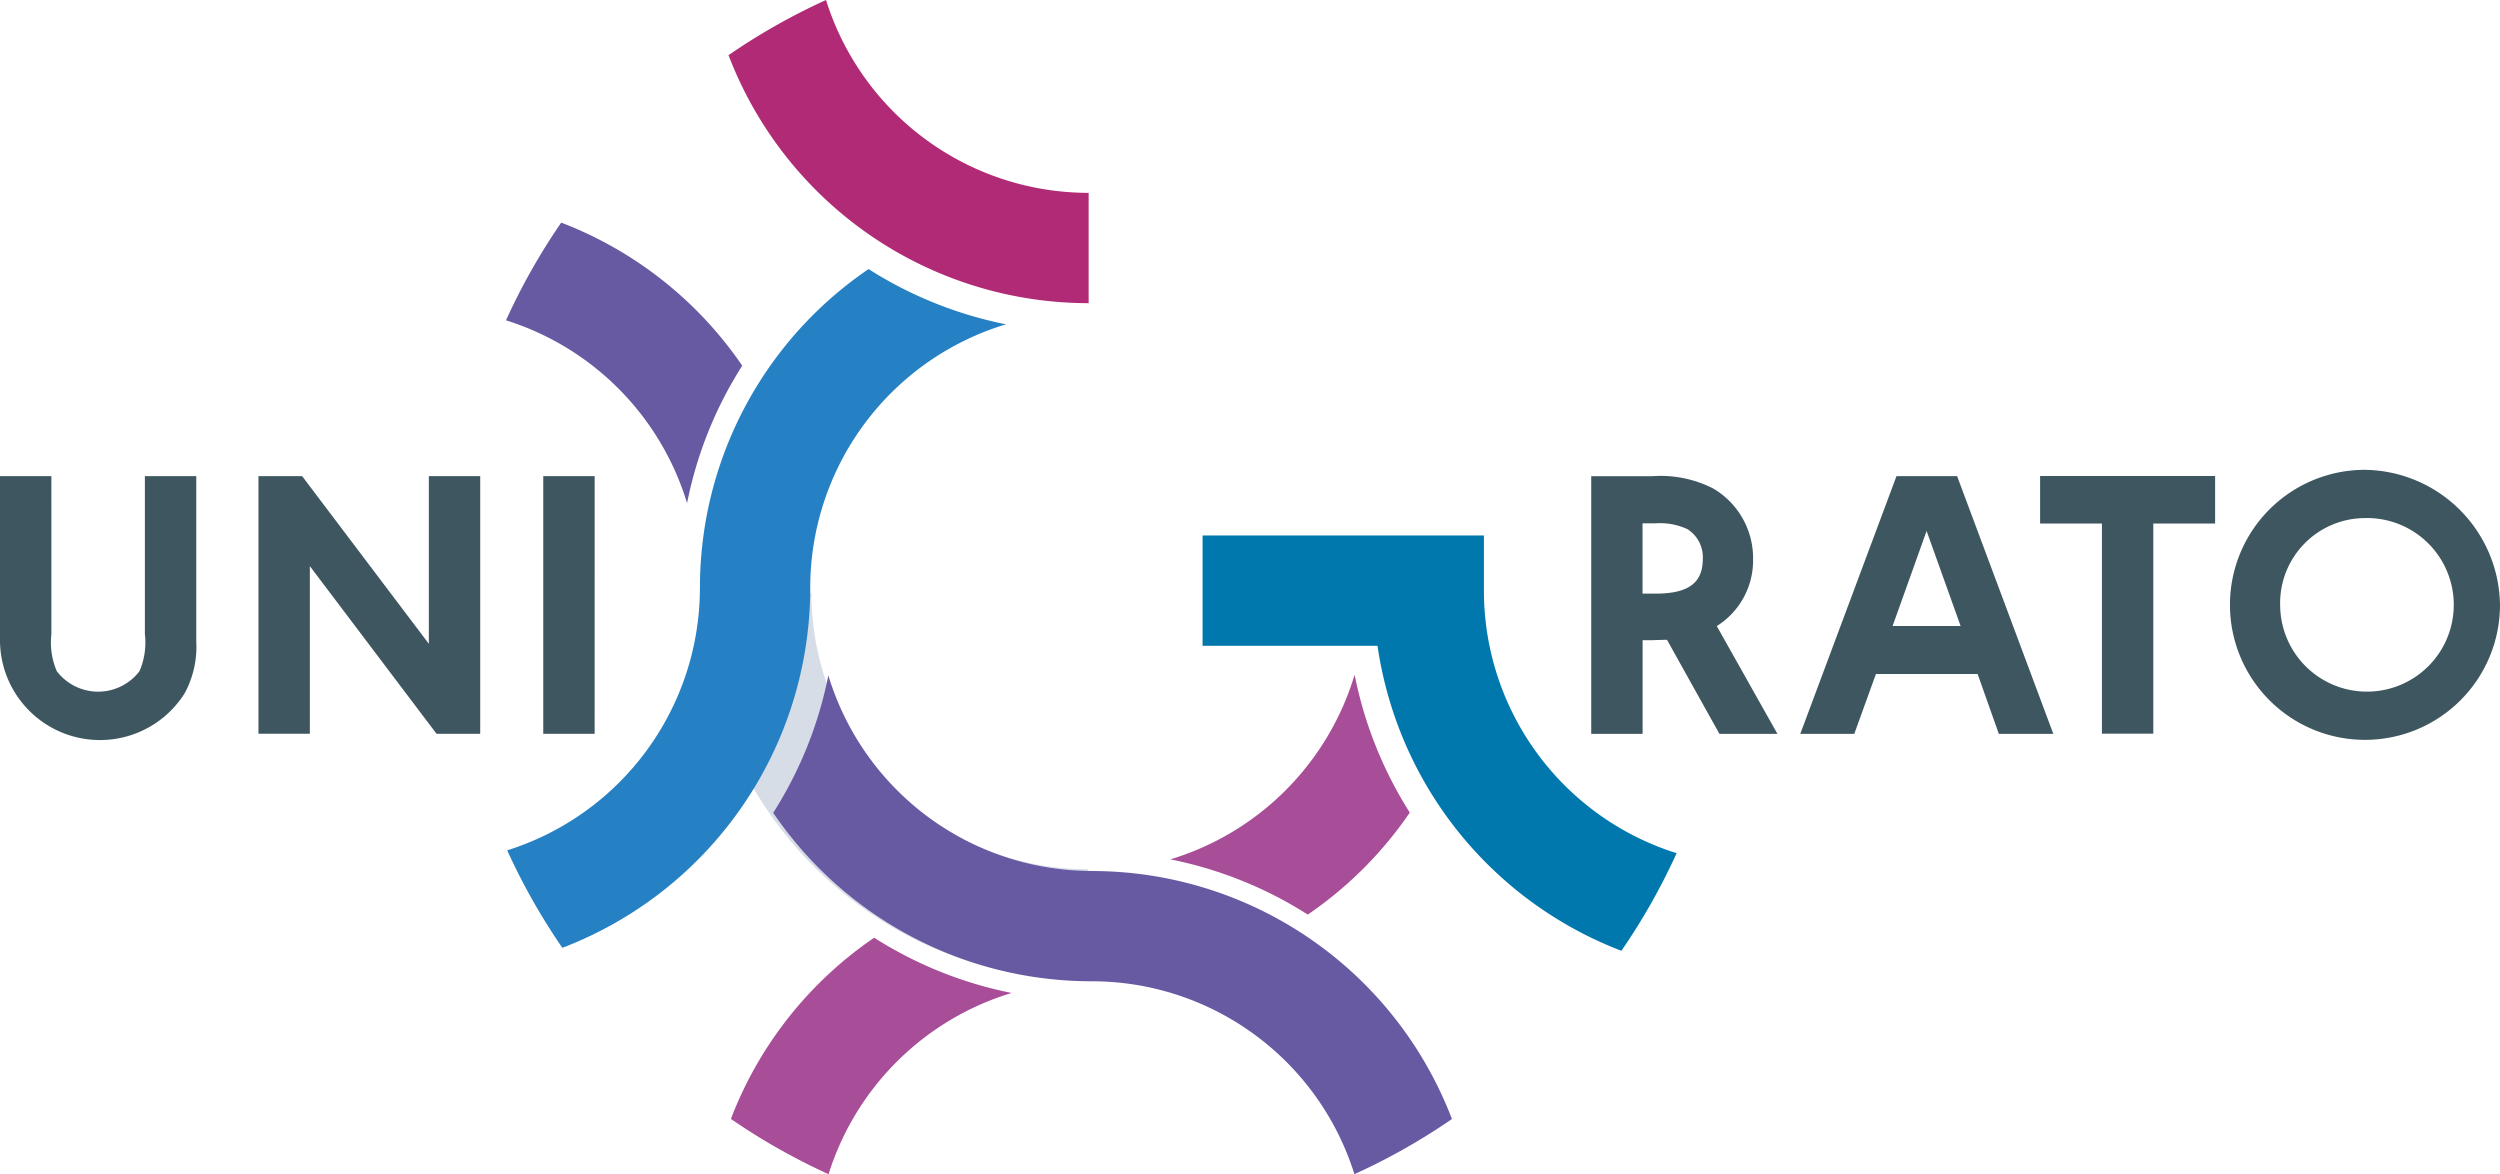 <svg xmlns="http://www.w3.org/2000/svg" width="125" height="58.706" viewBox="0 0 125 58.706">
  <g id="Gruppe_19817" data-name="Gruppe 19817" transform="translate(-60 -33.442)">
    <g id="Logo_SVG" data-name="Logo SVG" transform="translate(60 33.442)">
      <path id="Pfad_36" data-name="Pfad 36" d="M1023.673,386.63v5.542a19.365,19.365,0,0,1-19.365-19.365h5.542a13.823,13.823,0,0,0,13.822,13.823" transform="translate(-969.279 -343.168)" fill="#d6dde7"/>
      <path id="Pfad_109" data-name="Pfad 109" d="M984.51,364.7H981.94v12.885h2.569ZM967.7,377.581h2.569V369.2l6.336,8.384h2.183V364.7h-2.569v8.384l-6.336-8.384H967.7ZM957.346,364.7h-2.569v8.249a5,5,0,0,0,9.234,2.607,4.885,4.885,0,0,0,.579-2.607V364.7h-2.569v7.9a3.619,3.619,0,0,1-.27,1.854,2.6,2.6,0,0,1-4.134,0,3.62,3.62,0,0,1-.27-1.854Z" transform="translate(-954.777 -340.894)" fill="#3e5660"/>
      <path id="Pfad_110" data-name="Pfad 110" d="M1105.232,366.666a4.34,4.34,0,1,1-4.172,4.4,4.252,4.252,0,0,1,4.172-4.4m.019-2.414a6.751,6.751,0,1,0,6.8,6.761,6.846,6.846,0,0,0-6.8-6.761m-7.444.308h-8.751v2.376h3.091v10.509h2.569V366.936h3.091Zm-12.726,7.5h-3.4l1.7-4.752Zm.85,2.4,1.062,2.994h2.724l-4.81-12.885h-3.032l-4.81,12.885h2.7l1.082-2.994Zm-16.753-4.018v-3.515h.656a3.247,3.247,0,0,1,1.585.29,1.653,1.653,0,0,1,.772,1.487c0,1.2-.715,1.738-2.357,1.738Zm3.844,7.012h2.9l-3.032-5.389a3.87,3.87,0,0,0,1.815-3.341,4.039,4.039,0,0,0-1.989-3.535,5.771,5.771,0,0,0-3.052-.618h-3.052v12.885h2.569V372.77h.483l.637-.019h.1Z" transform="translate(-987.051 -340.761)" fill="#3e5660"/>
      <path id="Pfad_111" data-name="Pfad 111" d="M1006.3,400.6a31.737,31.737,0,0,0,4.884,2.764,13.784,13.784,0,0,1,9.152-9.061,20.12,20.12,0,0,1-6.871-2.762,19.332,19.332,0,0,0-7.165,9.06m21.975-12.978a20.125,20.125,0,0,1,6.87,2.761,19.409,19.409,0,0,0,5.1-5.1,20.183,20.183,0,0,1-2.758-6.894,13.786,13.786,0,0,1-9.214,9.233" transform="translate(-969.756 -344.655)" fill="#a84d97"/>
      <path id="Pfad_112" data-name="Pfad 112" d="M1000.236,365.708h0a13.762,13.762,0,0,1-9.636,13.128,31.626,31.626,0,0,0,2.758,4.875,19.277,19.277,0,0,0,12.394-18m0,0h0a13.762,13.762,0,0,1,9.788-13.175,20.147,20.147,0,0,1-6.871-2.762,19.252,19.252,0,0,0-8.432,15.937" transform="translate(-965.24 -336.32)" fill="#2581c4"/>
      <path id="Pfad_113" data-name="Pfad 113" d="M1011.172,331.094a31.667,31.667,0,0,0-4.875,2.759,19.277,19.277,0,0,0,18.005,12.4v-5.516a13.763,13.763,0,0,1-13.13-9.639" transform="translate(-969.87 -331.094)" fill="#b02a75"/>
      <path id="Pfad_114" data-name="Pfad 114" d="M993.356,346.8a31.737,31.737,0,0,0-2.761,4.884,13.783,13.783,0,0,1,9.054,9.142,20.009,20.009,0,0,1,2.758-6.873,19.341,19.341,0,0,0-9.051-7.153" transform="translate(-965.295 -335.669)" fill="#6859a3"/>
      <path id="Pfad_115" data-name="Pfad 115" d="M1025.214,388.218h0a13.763,13.763,0,0,1-13.172-9.779,20.01,20.01,0,0,1-2.757,6.873,19.252,19.252,0,0,0,15.929,8.423h0a13.764,13.764,0,0,1,13.132,9.644,31.663,31.663,0,0,0,4.876-2.757,19.276,19.276,0,0,0-18.008-12.4" transform="translate(-970.625 -344.671)" fill="#6859a3"/>
      <path id="Pfad_116" data-name="Pfad 116" d="M1053.8,371.6v-2.857h-14.068v5.516h8.748a19.3,19.3,0,0,0,12.194,15.25,31.787,31.787,0,0,0,2.761-4.88,13.763,13.763,0,0,1-9.635-13.03" transform="translate(-979.604 -341.969)" fill="#0078ae"/>
    </g>
  </g>
</svg>
